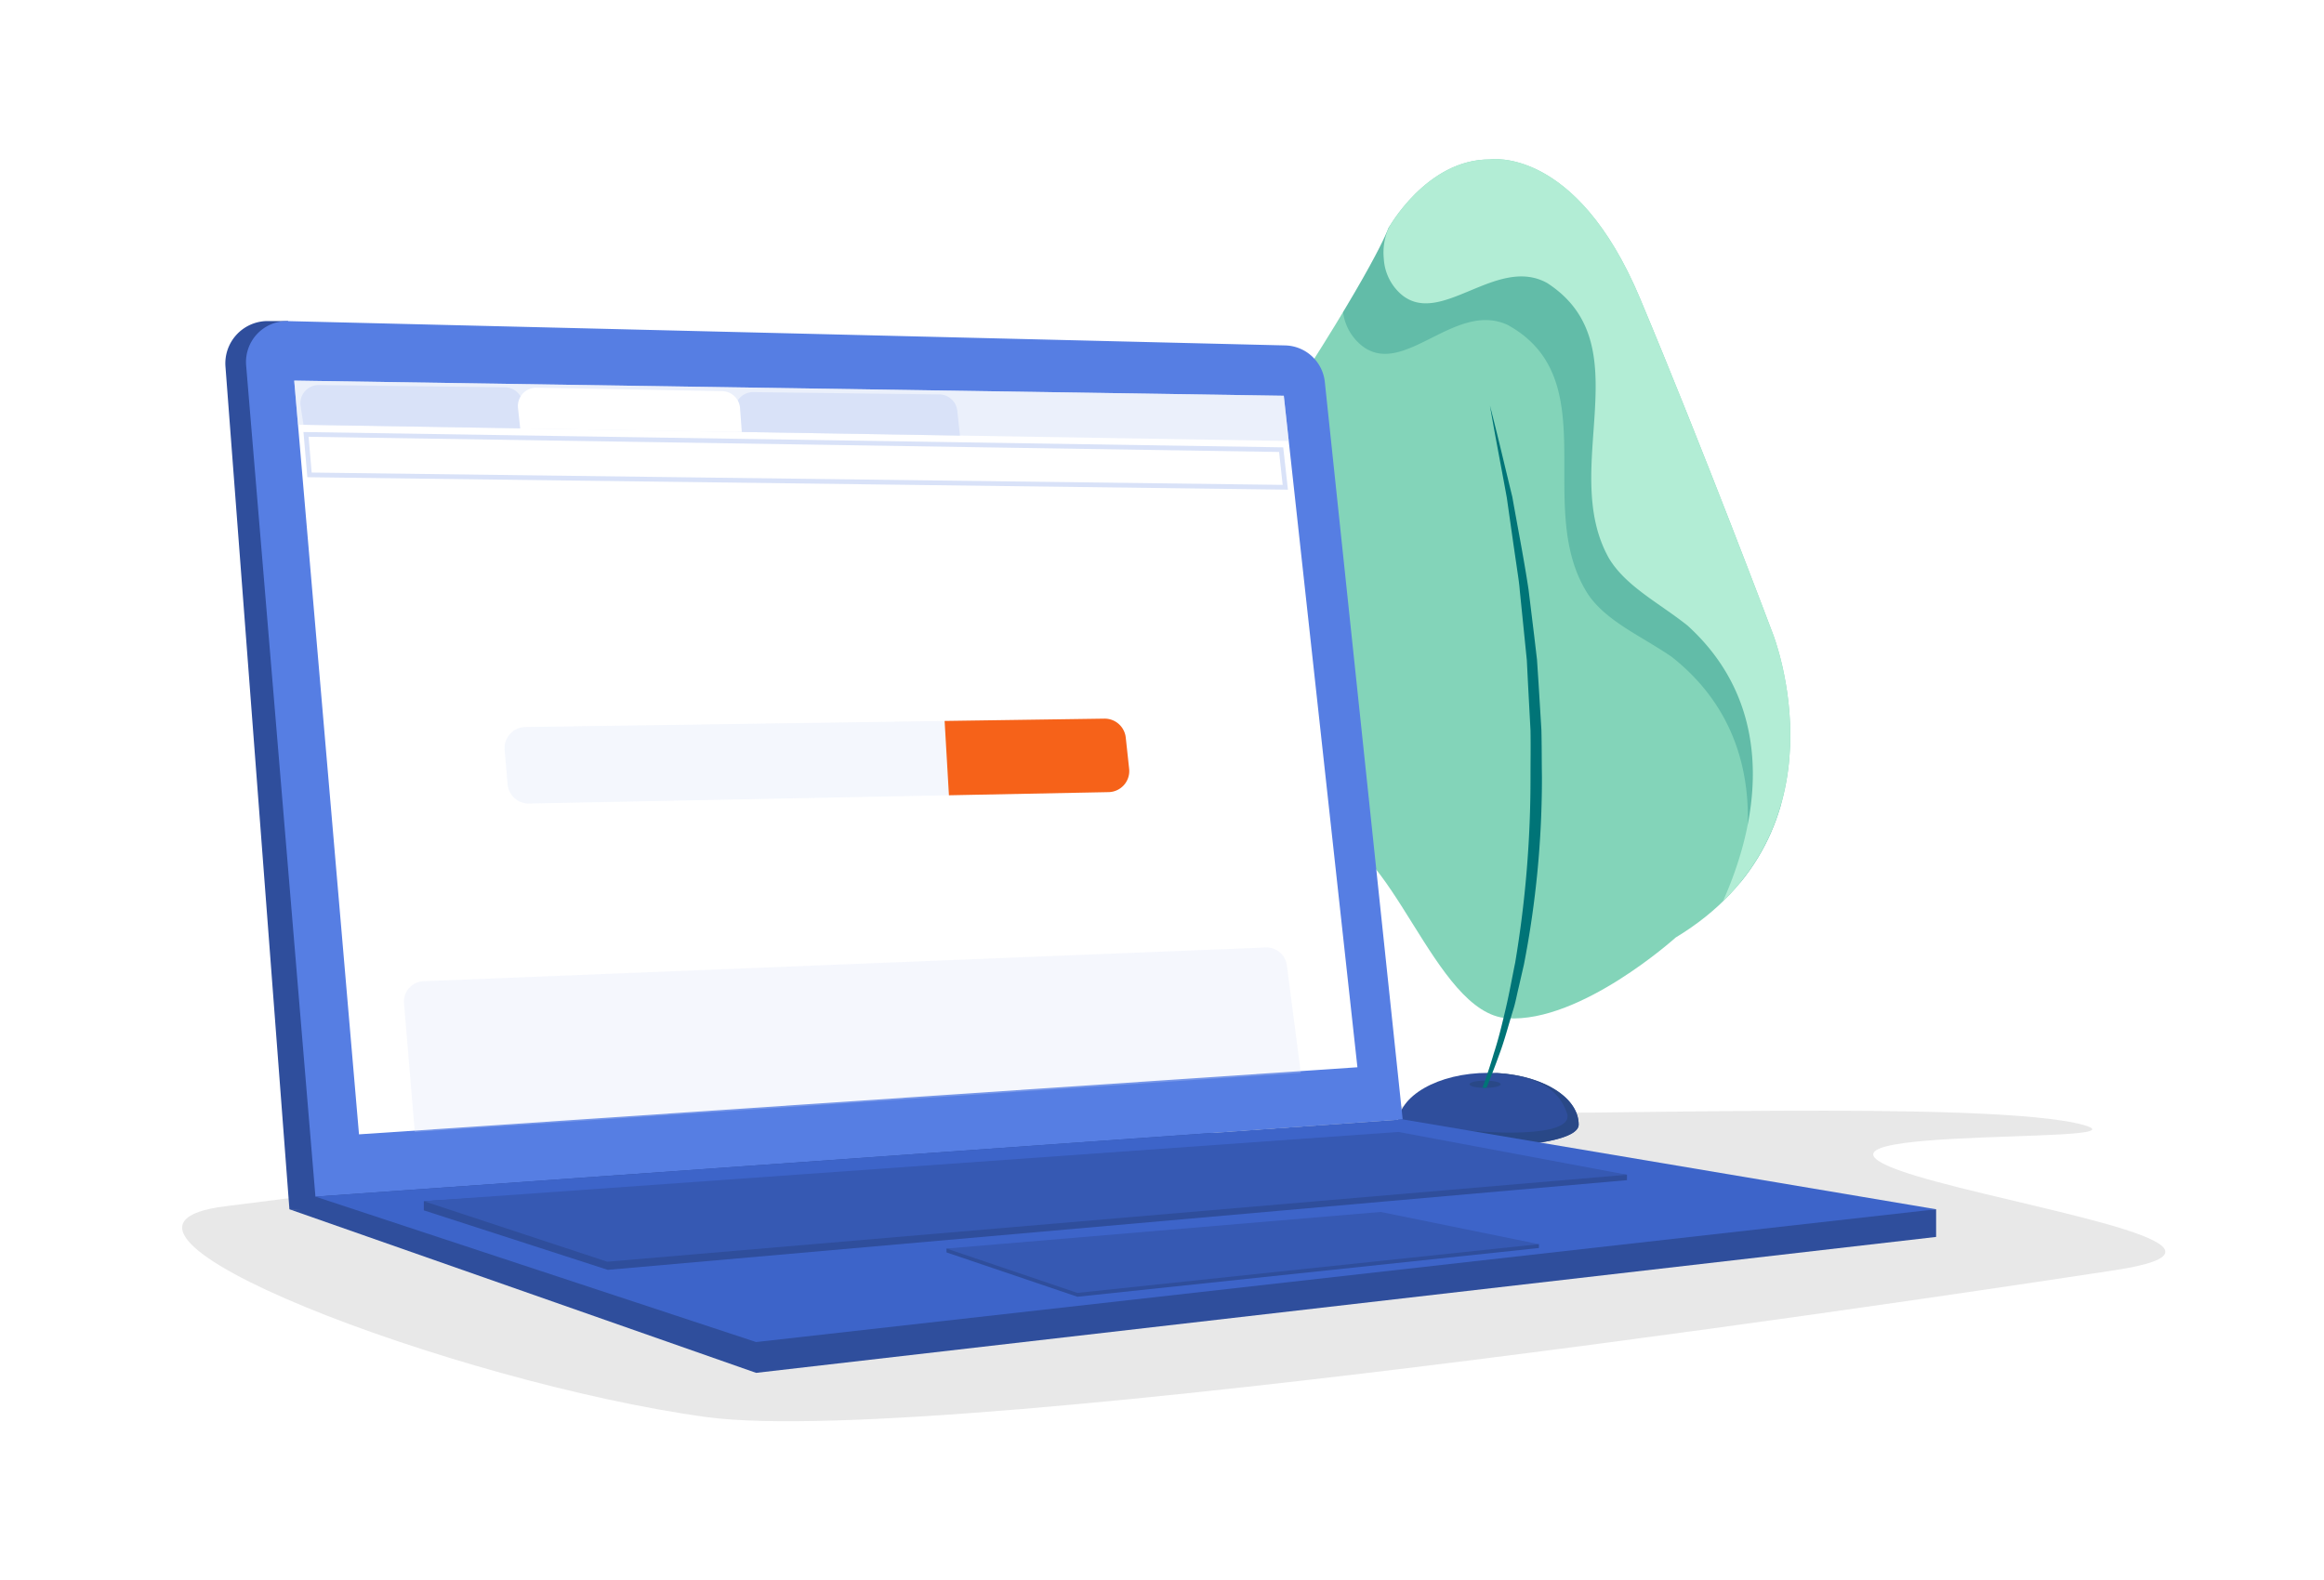 <svg xmlns="http://www.w3.org/2000/svg" width="494" height="336" viewBox="0 0 494 336"><defs><clipPath id="clip-path"><path fill="none" d="M316.71 33.9S335 31 348.61 63.44s28.25 71.34 28.25 71.34 16.64 42-20.68 64.55c0 0-20.13 18.17-35.79 17.16S295.67 177.2 281 177.2c-26.73 0-31.66-55-10.09-87.82s24.21-40.85 24.21-40.85 8.1-14.7 21.59-14.63z"/></clipPath><style>.cls-2{fill:#fff}.cls-5{fill:#2f4e9c}.cls-6{fill:#294887}.cls-13{fill:#d9e2f8}.cls-18{fill:#3659b3}</style></defs><g id="Layer_2"><g id="PRODUCT"><path d="M0 0h494v336H0z" class="cls-2"/><path fill="#e8e8e8" d="M47.9 256.46c-37.57 4.68 48.94 37.54 102.27 44.82 51.55 7 289.25-29.72 299-31.17 31.84-4.77-12.37-12.08-37.57-18.88-47.24-12.72 46.63-7.56 31.46-12-19.17-5.55-112.8-1.7-125.74-2.85-73.51-6.51-197.83 11.17-269.42 20.08z"/><path fill="#83d4b9" d="M316.71 33.9S335 31 348.61 63.44s28.25 71.34 28.25 71.34 16.64 42-20.68 64.55c0 0-20.13 18.17-35.79 17.16S295.67 177.2 281 177.2c-26.73 0-31.66-55-10.09-87.82s24.21-40.85 24.21-40.85 8.1-14.7 21.59-14.63z"/><path d="M297.13 239.1c0-6.09 8.61-11 19.22-11s19.22 4.93 19.22 11-38.44 6.09-38.44 0z" class="cls-5"/><path d="M316.93 228.09c6.55.73 13.72 1.3 16.21 8.76 1.58 6-24.44 4.14-35.91 1.12a7.08 7.08 0 00-.1 1.13c0 6.09 38.44 6.09 38.44 0s-8.3-10.83-18.64-11.01z" class="cls-6"/><ellipse cx="315.68" cy="230.52" class="cls-6" rx="3.32" ry=".77"/><path fill="#007477" d="M327.65 155.22l-.61-10-.33-5-.59-5-1.21-9.92c-1-6.6-2.29-13.13-3.45-19.68-1.58-6.47-3.09-13-4.75-19.39 1.12 6.57 2.41 13.08 3.59 19.61l1.4 9.85.72 4.92c.23 1.64.51 3.28.63 4.93l1 9.89.5 4.94.25 5 .53 9.91c.06 3.31 0 6.62 0 9.93a236.33 236.33 0 01-3.26 39.48c-.67 3.24-1.24 6.5-2 9.72s-1.52 6.44-2.55 9.58c-.64 2.22-1.61 5.1-2.38 7.28a7.75 7.75 0 00.83 0c.87-2.12 1.9-4.77 2.66-6.92 1.19-3.13 2-6.37 3-9.57.51-1.6.79-3.24 1.19-4.86l1.12-4.89a207.14 207.14 0 003.82-39.82c-.05-3.32-.03-6.66-.11-9.99z"/><g clip-path="url(#clip-path)"><path fill="#007477" d="M373.52 140.16S356.21 102.44 340.35 71s-33.89-27.24-33.89-27.24C293 44.62 286 59.84 286 59.84a13 13 0 00-.51 6.55 10.9 10.9 0 004.19 7.26c8.84 6.56 19.67-9.76 30.81-4.56 21.17 11.68 5.14 39.14 17.2 57.45 4 5.71 11.39 8.78 17.68 13.13 18.76 14.79 19.08 37.38 11.61 57.9 22.16-24.85 6.54-57.41 6.54-57.41z" opacity=".25"/></g><path fill="#b2edd5" d="M376.86 134.77s-14.63-38.83-28.25-71.33-31.9-29.54-31.9-29.54c-13.49-.07-21.56 14.63-21.56 14.63a13 13 0 00-1 6.5 10.84 10.84 0 003.67 7.53c8.36 7.16 20.3-8.36 31.05-2.39 20.3 13.14 2.39 39.41 13.13 58.51 3.59 6 10.75 9.56 16.72 14.33 17.68 16.07 16.42 38.63 7.53 58.58 23.91-23.24 10.61-56.82 10.61-56.82z"/><path d="M294.41 273.42L61.52 257.1 47.93 78a9 9 0 018.76-9.74h4.5z" class="cls-5"/><path fill="#567ee3" d="M298.16 238L67.05 254.41 52.32 77.68a8.7 8.7 0 018.87-9.41l212 5.17a8.68 8.68 0 018.42 7.77z"/><path d="M288.54 226.91L76.31 241.17 62.54 80.92l210.35 3.22 15.65 142.77z" class="cls-2"/><path fill="#d9e2f8" d="M276.5 228.09L88.17 240.66l-2.29-27.33a4.35 4.35 0 014.21-4.72l179-7.17a4.36 4.36 0 014.46 3.87z" opacity=".25"/><path d="M65.6 92.86l206.29 3.23.76 7-206.4-2.62-.65-7.58m-1.09-1l.82 9.57 208.44 2.65-1-9-208.26-3.26z" class="cls-13"/><path fill="#d9e2f8" d="M273.94 93.76l-210.6-3.47-.8-9.37 210.35 3.22 1.05 9.62z" opacity=".5"/><path d="M64.51 90.31l-.65-4.23a3.9 3.9 0 013.93-4.22l39.54.48a3.89 3.89 0 013.83 3.47l.56 5.28M156.84 91.83l-.65-4.23a3.91 3.91 0 013.93-4.23l39.54.48a3.9 3.9 0 013.83 3.48l.56 5.28" class="cls-13"/><path d="M110.58 91.09l-.48-4.43a3.9 3.9 0 013.9-4.23l39.47.73a3.9 3.9 0 013.83 3.47l.38 5.22" class="cls-2"/><path fill="#d9e2f8" d="M235.62 168.41l-123.19 2.43a4.49 4.49 0 01-4.53-4.1l-.63-7.3a4.49 4.49 0 014.45-4.87l123.09-1.78a4.51 4.51 0 014.5 4l.72 6.63a4.48 4.48 0 01-4.41 4.99z" opacity=".3"/><path fill="#f66219" d="M235.62 168.41l-33.91.67-.92-15.8 34-.49a4.51 4.51 0 014.5 4l.72 6.63a4.48 4.48 0 01-4.39 4.99z"/><path d="M411.55 257.1v5.88l-250.83 28.9-99.2-34.78h350.03z" class="cls-5"/><path fill="#3d64c9" d="M298.16 237.99l113.39 19.11-250.83 28.23-93.67-30.92 231.11-16.42z"/><path d="M289.77 242.94l56.07 6.82v1.15l-216.65 19.07-39.1-12.65v-1.95l199.68-12.44z" class="cls-5"/><path d="M297.25 240.66l48.59 9.1-216.76 18.49-38.99-12.87 207.16-14.72z" class="cls-18"/><path d="M327.12 264.52v.82l-98.11 10.36-27.82-9.43v-.82l125.93-.93z" class="cls-5"/><path d="M293.48 257.67l33.64 6.85-98.11 10.36-27.82-9.43 92.29-7.78z" class="cls-18"/></g></g></svg>